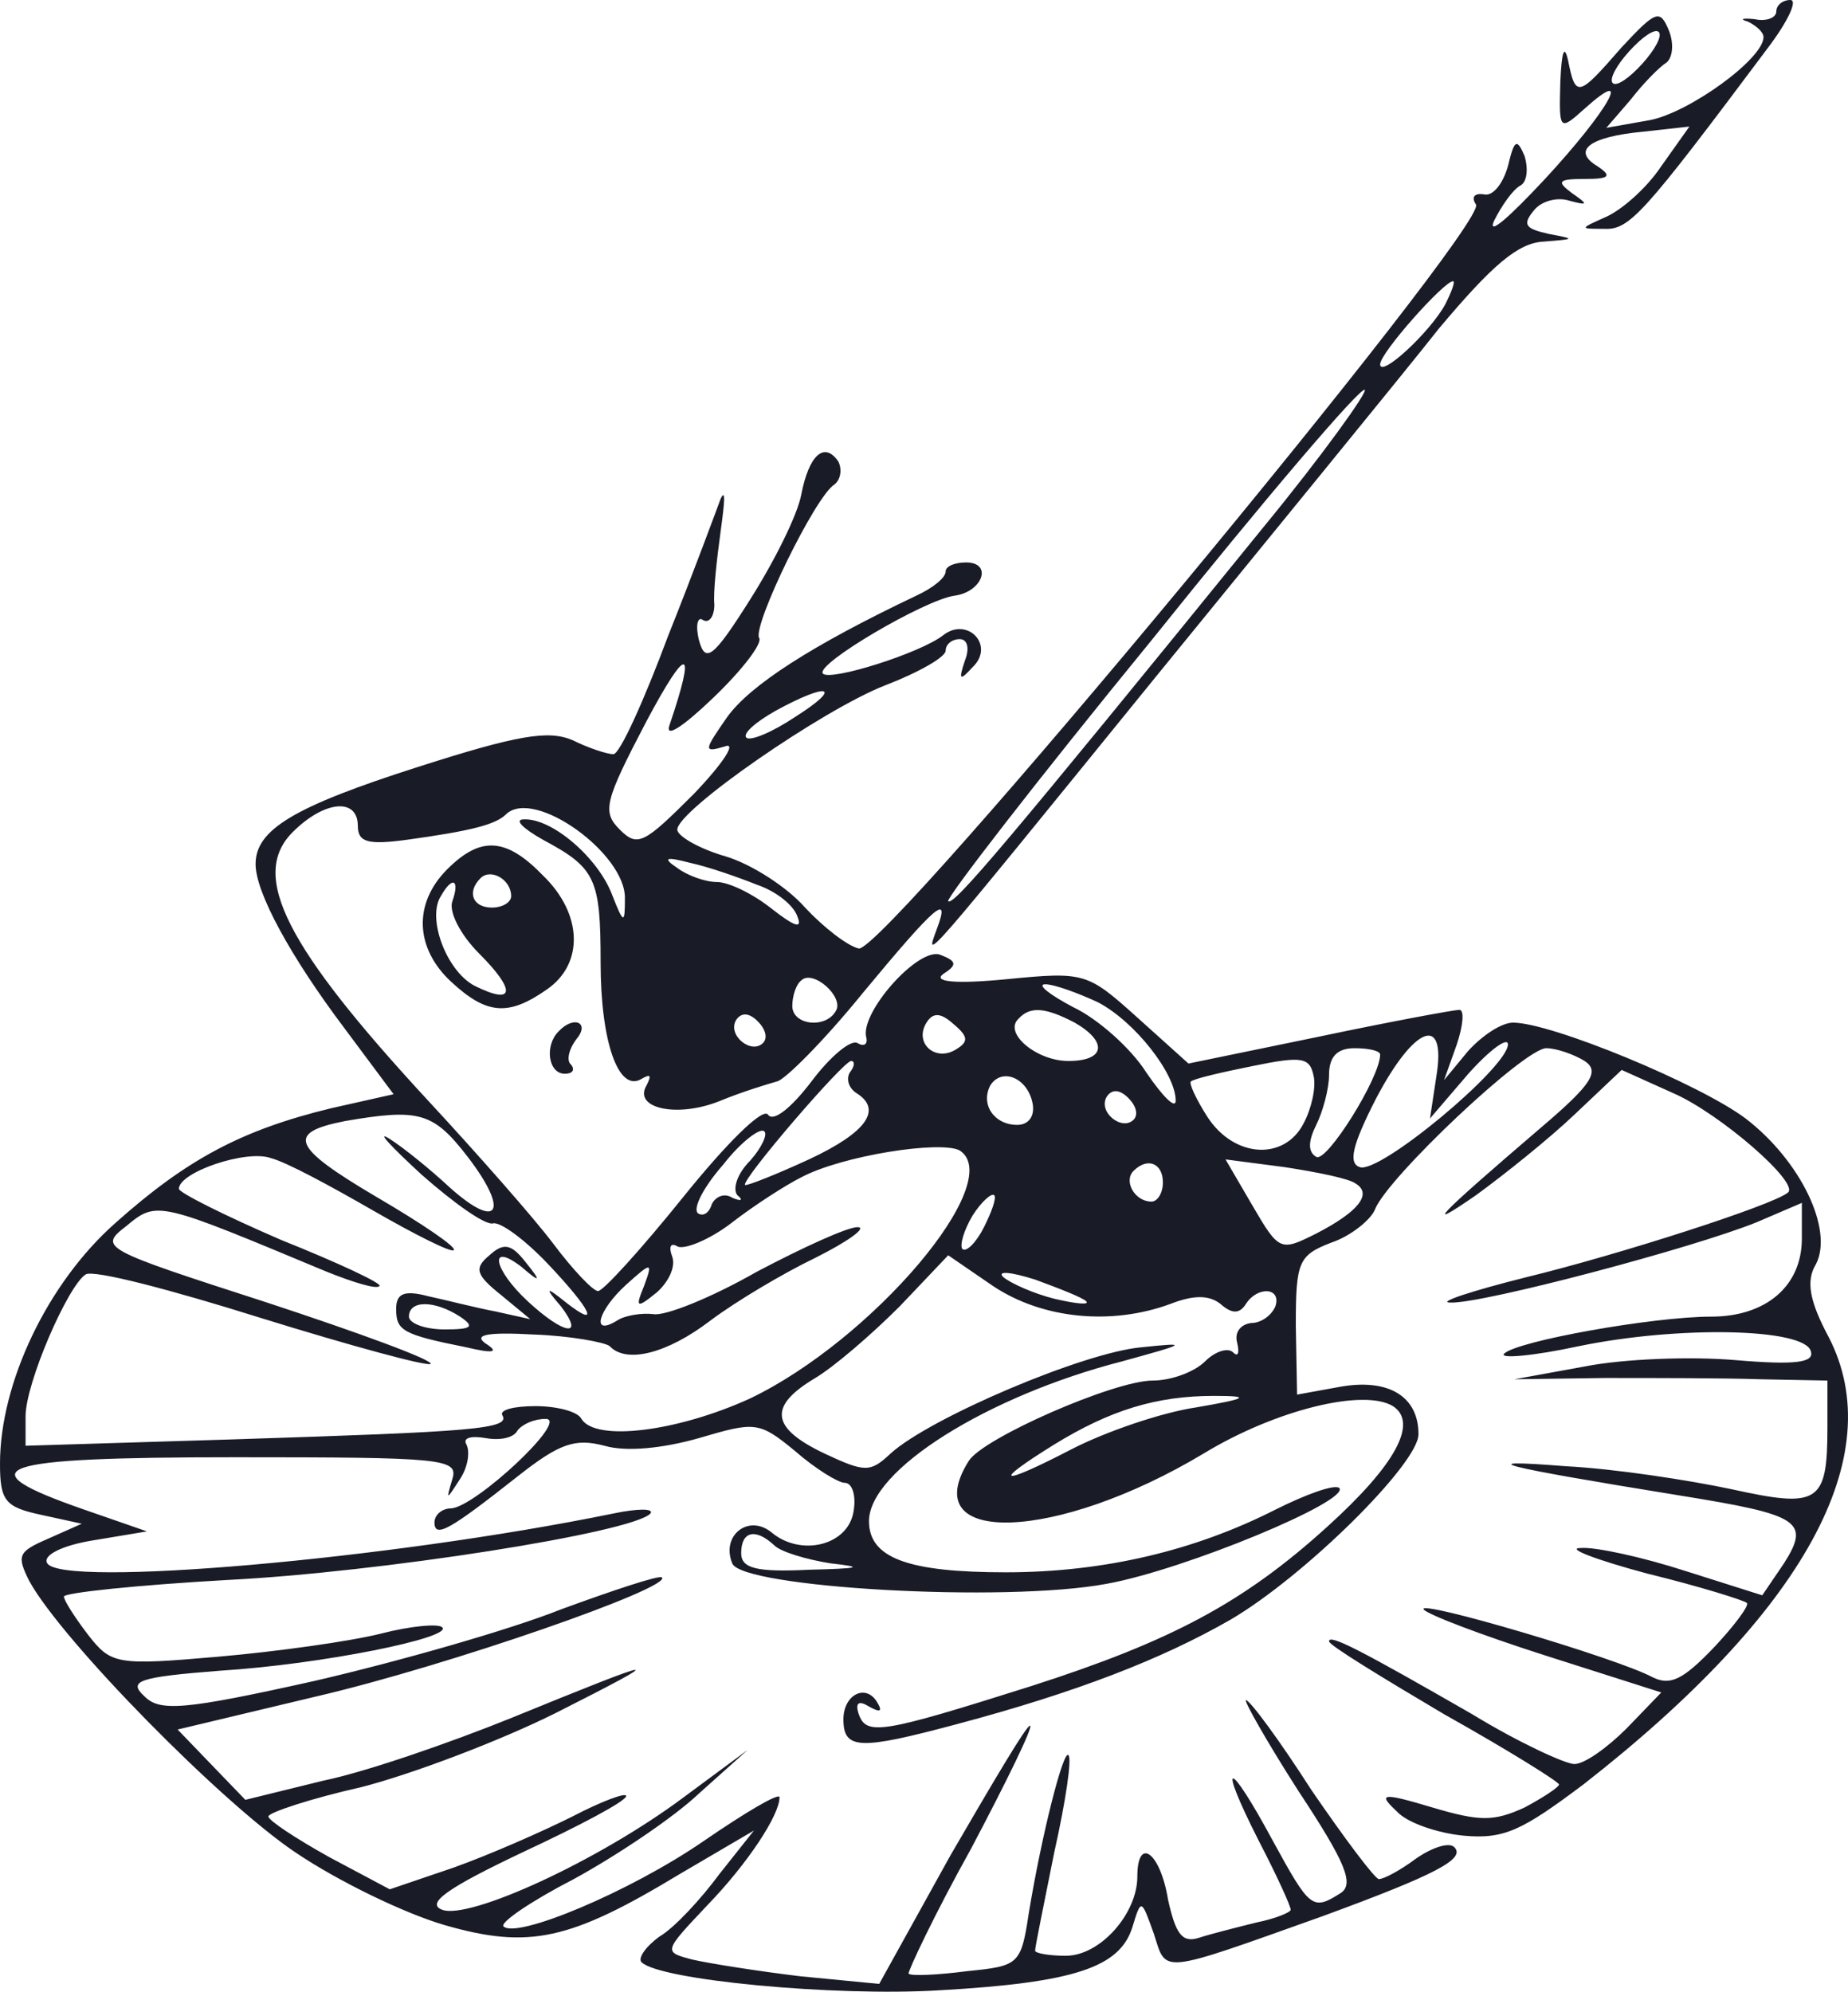 <?xml version="1.0" encoding="UTF-8"?> <svg xmlns="http://www.w3.org/2000/svg" width="529" height="570" viewBox="0 0 529 570" fill="none"> <path d="M508.475 3.293C508.475 5.122 505.548 6.219 502.256 5.487C498.598 5.122 497.866 5.487 500.427 6.219C502.622 7.316 504.817 9.146 504.817 10.609C504.817 16.828 483.6 32.191 472.26 34.386L459.822 36.581L466.773 28.533C470.431 23.778 475.186 19.022 477.015 17.925C478.844 16.462 479.21 12.438 477.747 8.78C475.186 2.561 474.089 2.927 464.212 13.535C451.774 27.802 451.043 28.168 448.848 17.193C447.75 12.438 447.019 14.998 446.653 23.412C446.287 37.313 446.287 37.679 453.603 31.094C467.87 18.291 460.554 31.46 442.263 51.214C432.021 62.188 425.802 67.675 427.631 63.285C429.826 58.895 433.118 54.14 435.313 53.043C437.142 51.945 437.508 48.287 436.41 44.629C434.216 39.508 433.484 39.873 431.655 47.556C430.192 52.677 427.265 56.335 424.705 55.603C422.144 55.237 421.046 56.335 422.51 58.53C426.168 64.383 253.14 272.894 245.824 271.431C242.532 270.699 235.581 265.212 230.46 259.725C225.338 253.872 215.096 247.287 207.78 245.092C200.098 242.898 193.879 239.24 193.879 237.41C193.879 231.923 235.581 203.024 253.506 196.074C263.017 192.416 270.699 188.026 270.699 186.197C270.699 184.368 272.528 182.905 274.723 182.905C276.918 182.905 277.649 185.466 276.186 189.124C274.357 194.611 274.723 194.977 278.381 190.953C284.965 184.734 276.918 176.32 269.967 181.807C263.383 186.929 237.776 194.977 235.581 192.782C233.02 190.221 264.846 171.565 273.259 170.467C281.307 169.37 284.234 160.956 276.552 160.956C273.259 160.956 270.699 162.054 270.699 163.517C270.699 165.346 267.041 168.272 262.285 170.467C232.289 184.734 214.73 196.074 208.145 205.219C201.561 214.73 201.195 215.462 207.414 213.633C211.072 212.17 207.048 218.388 198.634 227.168C184.368 241.434 182.539 242.532 177.417 237.41C172.296 232.289 173.028 229.363 185.099 206.317C196.805 184.368 199.366 184.734 191.684 207.414C190.221 211.438 195.342 208.146 204.122 199.732C212.535 191.684 218.388 184.002 217.291 182.539C215.462 178.881 233.386 141.934 238.873 138.642C240.702 137.179 241.068 134.252 239.971 132.057C235.947 126.204 231.557 130.228 229.362 141.568C228.265 147.421 221.68 160.591 214.73 171.565C204.122 188.392 201.927 189.855 200.098 183.271C199 178.881 199.732 176.32 201.195 177.418C203.024 178.515 204.487 176.32 204.487 173.028C204.122 169.37 205.219 159.859 206.316 151.811C207.414 143.763 207.78 139.739 206.316 142.666C205.219 145.592 198.634 163.517 191.318 181.807C184.368 200.464 177.417 215.828 175.588 215.828C173.759 215.828 168.272 213.999 163.883 211.804C156.932 208.877 148.153 210.341 119.62 219.486C84.136 230.826 73.162 237.41 73.162 247.287C73.162 255.335 83.039 273.626 98.769 294.477L112.669 313.133L94.745 317.157C69.138 323.376 53.408 331.789 32.923 350.08C13.535 367.273 0 395.806 0 418.852C0 429.46 1.463 431.289 11.706 433.484L23.412 436.045L13.535 440.435C5.121 444.093 4.756 445.19 8.414 452.506C17.925 469.699 63.285 515.791 84.502 530.058C96.939 538.471 115.962 547.617 127.302 550.909C151.445 557.859 163.151 555.299 194.611 536.277L215.827 523.839L205.951 536.277C200.829 543.227 193.147 551.641 188.758 554.201C184.734 557.128 182.539 560.42 183.636 561.517C188.758 566.639 238.873 571.394 268.87 569.565C307.646 567.37 320.449 562.981 324.107 551.641C326.668 543.227 326.668 543.227 330.326 553.47C333.984 564.81 331.423 565.176 378.613 548.348C411.535 536.277 419.583 531.887 416.291 528.595C414.828 527.131 410.072 528.595 405.317 531.887C400.927 535.179 396.171 537.74 394.708 537.74C393.611 537.74 384.831 526.034 375.32 512.133C366.175 497.867 357.761 486.527 356.664 486.527C355.932 486.527 362.517 498.232 371.662 512.499C385.197 532.984 387.758 539.203 383.734 541.764C375.686 546.885 374.954 546.153 364.346 526.766C351.543 502.988 348.25 502.988 360.322 526.766C365.443 536.642 369.467 545.422 369.467 546.519C369.467 547.251 365.078 549.08 359.59 550.177C353.738 551.641 346.421 553.47 343.129 554.567C338.374 556.03 336.544 553.47 334.35 543.593C332.155 530.058 325.57 525.302 325.57 537.008C325.57 547.617 314.962 559.688 305.085 559.688C300.329 559.688 296.305 558.957 296.305 558.225C296.305 557.128 298.866 544.69 301.793 530.058C305.085 515.425 306.914 502.988 305.817 502.256C304.353 500.793 298.135 525.302 294.476 547.617C292.282 562.249 291.55 562.615 276.918 564.078C268.504 565.176 260.822 565.541 260.09 564.81C259.725 564.444 267.407 547.982 278.015 528.96C288.258 509.573 295.94 493.843 294.842 493.843C293.745 493.843 283.868 510.67 272.162 530.789L251.677 567.736L228.997 565.541C216.925 564.078 203.024 561.883 198.269 560.786C189.855 558.591 189.855 558.591 202.293 545.422C213.998 533.35 223.144 519.449 223.144 514.328C223.144 512.865 213.267 518.718 201.561 526.766C180.344 541.398 147.787 554.933 144.129 551.275C143.031 550.177 152.177 543.959 164.248 537.74C176.32 531.155 192.781 520.181 200.098 513.231L213.998 500.793L195.708 514.328C171.199 532.619 134.252 549.446 126.57 546.519C121.814 544.69 128.033 540.3 149.616 530.058C166.077 522.376 179.247 515.425 179.247 513.962C179.247 512.865 172.296 515.425 163.883 519.815C155.103 524.205 140.105 530.789 129.862 534.448L111.572 540.666L94.379 531.521C84.502 526.034 76.82 520.913 76.82 519.815C76.82 518.718 88.892 514.694 103.524 511.402C117.791 507.743 143.031 498.232 159.127 490.185C192.416 473.357 190.221 473.723 146.324 491.648C129.131 498.598 104.987 507.012 92.55 509.573L70.235 515.06L60.358 504.817L50.847 494.94L90.721 485.429C128.399 476.65 192.416 454.335 189.489 451.409C188.758 450.677 175.588 455.067 160.59 460.554C145.958 466.407 113.767 475.552 89.989 481.039C52.311 489.453 45.726 489.819 41.336 485.429C36.581 481.039 39.507 479.942 62.919 478.113C92.184 476.284 129.862 468.602 126.57 465.675C125.473 464.578 117.425 465.31 109.011 467.504C100.232 469.699 79.381 472.626 62.553 474.089C33.289 476.65 31.825 476.284 25.241 467.87C21.583 463.115 18.291 457.993 18.291 456.896C18.291 455.799 39.142 453.604 65.114 452.14C108.645 449.946 181.076 438.606 186.197 433.118C187.294 431.655 182.539 431.655 175.588 433.118C111.206 446.288 17.925 454.335 13.535 447.385C12.072 445.19 17.559 442.264 26.704 440.8L42.068 438.24L24.143 432.021C-10.608 419.949 -1.829 417.023 67.309 417.023C126.57 417.023 131.326 417.389 129.496 423.242C127.667 429.46 127.667 429.46 131.691 423.242C133.886 419.949 134.618 415.56 133.52 413.365C132.423 411.536 134.618 410.804 139.008 411.536C143.031 412.267 147.055 411.536 148.153 409.341C149.616 407.512 152.908 406.049 156.201 406.049C163.151 406.049 136.081 431.289 129.131 431.655C126.57 431.655 124.375 433.484 124.375 435.679C124.375 440.435 129.131 437.508 148.153 422.51C160.224 412.999 164.614 411.536 173.028 413.731C179.247 415.56 189.855 414.462 200.098 411.536C216.193 406.78 217.291 406.78 227.533 415.194C233.386 420.315 239.971 424.339 241.8 424.339C243.995 424.339 245.092 427.997 244.361 432.387C242.897 442.264 229.362 445.556 220.949 438.606C214.364 433.118 206.316 439.337 209.609 447.385C212.169 454.335 287.526 458.725 316.791 453.238C339.105 449.214 386.66 429.46 383.368 425.802C381.905 424.705 373.857 427.631 365.078 432.021C342.032 443.727 316.059 449.946 287.892 449.946C260.09 449.946 248.75 445.922 248.75 435.313C248.75 420.681 282.771 399.464 321.181 389.587C339.837 384.466 340.568 384.1 326.668 385.563C310.206 387.026 266.309 405.683 254.969 415.925C249.116 421.413 247.653 421.413 235.947 415.925C220.583 408.609 219.851 402.39 233.386 394.343C238.873 391.05 249.482 381.905 257.53 373.857L271.43 359.225L284.234 368.004C298.5 377.515 318.254 379.344 335.081 373.126C341.666 370.565 346.056 370.565 349.348 373.126C352.64 376.052 354.835 376.052 356.664 373.126C359.956 368.004 366.907 368.37 365.078 373.857C363.98 376.418 361.054 378.613 358.127 378.613C355.201 378.979 353.372 381.173 354.103 384.1C354.835 387.026 354.469 388.49 353.006 387.026C351.543 385.563 347.885 386.661 344.958 389.587C342.032 392.514 335.447 395.074 329.96 395.074C318.986 395.074 281.307 411.536 277.283 418.12C261.919 442.629 302.524 441.166 344.592 415.925C365.078 403.488 390.318 397.269 398.732 402.39C406.048 407.146 399.464 419.218 380.076 436.776C355.932 458.725 335.081 469.699 295.208 482.503C252.408 496.038 248.019 496.769 245.824 490.55C244.726 487.258 245.824 486.527 248.75 488.356C252.043 490.185 252.774 489.819 250.945 486.892C247.653 481.771 241.434 485.063 241.434 492.014C241.434 500.793 246.19 500.793 273.625 493.477C308.011 484.332 332.521 474.821 352.274 463.481C373.491 451.043 406.048 418.852 406.048 410.438C406.048 399.464 397.269 394.343 383.368 396.903L371.296 399.098L370.931 379.344C370.931 361.054 371.662 359.225 381.173 355.567C386.66 353.738 392.513 348.982 393.611 346.056C397.269 336.911 436.41 299.964 442.629 299.964C445.556 299.964 450.677 301.793 453.603 303.622C457.993 306.548 455.798 310.206 441.166 322.644C410.804 348.616 407.146 352.64 422.51 342.032C430.557 336.179 443.361 325.936 450.677 318.986L464.212 306.183L478.844 312.767C492.379 318.62 515.425 338.74 511.767 341.3C507.377 344.958 462.749 359.225 437.142 365.444C421.046 369.468 411.17 372.76 415.193 372.76C424.339 373.126 485.063 357.03 502.988 349.714L515.791 344.227V354.469C515.791 368.004 505.548 376.784 489.819 376.784C473.357 376.784 434.216 383.734 430.557 387.392C429.094 388.855 438.605 388.124 452.14 385.197C480.673 379.344 516.523 380.076 518.352 386.661C519.449 389.953 513.962 390.685 496.769 389.221C483.966 388.124 464.578 388.855 453.603 391.05L433.484 394.708L459.091 394.343C473.357 394.343 493.477 394.343 504.085 394.708L523.107 395.074V408.609C523.107 430.192 520.547 431.655 495.672 426.168C483.6 423.607 462.383 420.315 448.116 419.583C420.315 417.389 429.094 419.583 481.039 427.997C515.059 433.484 518.352 435.313 510.67 447.385L504.451 456.53L482.502 449.58C470.065 445.556 456.53 442.629 452.506 442.995C448.116 442.995 456.53 446.288 471.528 450.311C486.526 453.97 499.33 457.993 500.061 458.725C500.793 459.457 496.403 465.31 490.55 471.528C481.771 480.674 478.113 482.503 472.991 479.942C462.749 474.455 405.682 457.628 407.511 460.554C408.609 462.017 423.973 467.87 442.263 473.723L475.552 484.332L465.675 494.574C460.188 500.061 453.603 504.817 450.677 504.817C448.116 504.817 434.581 498.598 421.412 490.55C389.587 472.26 380.442 467.504 380.442 469.699C380.442 470.797 395.44 479.942 413.364 490.55C431.655 500.793 446.287 509.938 446.287 510.67C446.287 511.402 441.898 514.328 436.41 517.255C427.631 521.278 423.607 521.278 410.072 517.255C395.44 512.865 394.342 513.231 399.829 518.352C402.756 521.644 411.535 524.571 418.852 525.302C430.557 526.4 435.679 523.839 453.238 510.67C516.523 461.286 541.032 416.657 523.473 382.637C517.986 372.394 516.888 366.541 519.815 361.786C524.936 351.909 515.425 332.155 499.695 320.083C486.526 310.206 444.092 292.648 433.118 292.648C429.826 292.648 424.339 296.306 420.315 300.695L413.364 309.109L417.023 298.866C418.852 293.379 419.217 288.99 417.754 288.99C416.291 288.99 398.366 292.282 377.515 296.672L340.203 304.354L325.57 291.184C311.304 278.381 310.572 278.015 288.258 280.21C273.259 281.673 267.041 280.942 269.967 278.747C273.991 276.186 273.991 275.089 269.236 273.26C263.017 270.699 245.824 290.087 248.019 297.037C248.384 298.866 247.287 299.598 245.458 298.501C243.629 297.403 237.776 302.159 232.289 309.475C226.436 317.157 221.315 321.181 219.851 318.986C218.388 316.791 207.78 327.4 195.708 342.398C183.636 357.396 172.662 369.468 171.199 369.468C169.735 369.468 163.883 363.249 158.395 355.933C152.908 348.616 136.447 329.96 122.546 314.962C81.941 271.065 71.333 250.58 83.77 238.142C92.915 228.997 102.427 228.265 102.427 236.313C102.427 241.069 105.353 241.8 116.327 240.337C134.984 237.776 141.934 235.947 144.86 233.021C152.908 225.339 179.247 244.361 178.881 257.164C178.881 264.48 178.515 264.48 175.223 256.067C171.199 245.458 158.03 234.118 149.982 234.484C147.055 234.484 149.616 237.045 155.469 240.337C170.467 248.385 171.93 251.311 171.93 275.455C171.93 298.135 177.052 312.767 183.636 308.743C186.197 307.28 186.563 307.646 185.099 310.572C181.076 317.157 193.879 320.083 206.316 314.962C212.535 312.401 219.851 310.206 222.412 309.475C224.607 309.109 235.947 297.769 246.921 284.234C268.138 258.627 272.162 255.335 268.138 265.944C264.846 275.089 262.651 277.649 330.692 193.879C364.346 152.543 400.927 107.914 411.901 94.013C427.265 75.723 434.581 69.504 441.898 69.138C451.043 68.407 451.043 68.407 443.361 66.943C436.776 65.48 435.679 64.383 438.971 60.359C441.166 57.432 445.921 56.335 449.214 57.432C454.701 58.895 454.701 58.53 449.945 55.237C445.556 51.945 445.921 51.214 453.603 51.214C460.554 51.214 461.651 50.482 457.262 47.556C449.945 43.166 454.701 39.142 470.431 37.679L483.6 36.215L475.552 47.556C471.162 54.14 463.846 60.359 459.456 62.188C452.14 65.48 452.14 65.48 459.091 65.48C466.407 65.846 470.065 61.822 505.914 13.901C511.767 6.219 514.694 0 512.499 0C510.304 0 508.475 1.464 508.475 3.293ZM470.065 18.291C466.407 22.315 462.749 24.875 461.651 23.778C460.554 22.68 462.749 18.657 466.407 14.633C470.065 10.609 473.723 8.048 474.82 9.146C475.918 10.243 473.723 14.267 470.065 18.291ZM413.73 87.063C409.341 95.111 395.074 108.28 395.074 104.256C395.074 100.964 413.364 80.478 415.925 80.478C416.657 80.478 415.559 83.405 413.73 87.063ZM361.785 150.714C287.526 242.166 272.894 259.359 271.43 257.896C270.699 257.164 296.671 223.51 329.594 183.271C362.151 142.666 389.587 110.475 390.684 111.572C391.416 112.304 378.613 130.228 361.785 150.714ZM227.533 205.219C220.949 209.609 214.73 212.17 213.633 211.072C212.535 209.975 216.193 206.682 222.046 203.39C237.41 194.977 241.434 196.44 227.533 205.219ZM216.559 253.14C222.046 254.969 227.168 258.993 228.265 262.285C229.728 265.944 227.533 265.212 220.949 260.091C215.462 255.701 208.511 252.409 205.219 252.409C201.927 252.409 196.805 250.58 193.879 248.385C189.489 245.458 190.587 245.092 197.537 246.921C202.658 248.019 211.072 250.945 216.559 253.14ZM239.239 289.355C236.313 294.477 226.802 293.379 226.802 287.892C226.802 284.966 227.899 281.673 229.362 280.576C232.655 277.284 241.8 285.331 239.239 289.355ZM314.23 286.795C324.839 292.282 336.544 307.28 336.544 314.962C336.544 317.523 332.886 313.865 328.131 306.914C323.741 299.964 314.23 291.55 307.28 288.258C300.329 284.6 296.671 281.673 299.232 281.673C301.793 281.673 308.743 284.234 314.23 286.795ZM218.388 298.501C215.096 301.793 208.145 296.306 210.706 291.916C212.169 289.721 214.364 289.721 216.925 292.282C219.12 294.477 219.851 297.037 218.388 298.501ZM273.625 300.33C267.772 303.988 261.554 298.501 265.212 292.648C267.041 289.721 269.236 289.721 272.894 293.013C277.283 296.672 277.283 298.135 273.625 300.33ZM307.646 292.648C317.157 298.135 316.425 303.622 305.817 303.622C296.671 303.622 287.16 295.574 291.55 291.55C294.842 287.892 299.232 288.258 307.646 292.648ZM411.17 308.012L409.341 320.083L420.315 307.28C426.534 300.33 431.655 296.672 431.655 298.866C431.655 305.451 394.708 336.179 389.221 333.984C385.929 332.887 387.026 327.765 393.977 314.23C404.951 293.379 414.096 290.087 411.17 308.012ZM373.125 321.547C367.638 332.155 353.372 331.423 345.69 319.718C342.397 314.596 340.203 309.841 340.934 309.475C341.666 308.743 349.348 306.914 358.493 305.085C372.76 302.159 374.954 302.525 376.052 308.012C376.784 311.304 375.32 317.523 373.125 321.547ZM395.074 301.793C395.074 308.377 379.71 332.887 376.784 331.058C374.223 329.594 374.589 326.302 376.784 321.912C378.613 318.254 380.442 311.67 380.442 307.646C380.442 302.525 382.636 299.964 387.758 299.964C391.782 299.964 395.074 300.695 395.074 301.793ZM243.263 306.914C242.166 308.743 242.897 311.304 245.092 312.767C252.774 317.523 248.019 324.107 231.557 331.789C222.046 336.179 213.633 339.471 213.267 339.105C212.169 337.642 241.434 303.622 243.629 303.622C244.726 303.622 244.726 305.085 243.263 306.914ZM295.574 315.694C296.305 319.352 294.476 321.912 291.184 321.912C284.6 321.912 280.576 316.059 283.502 310.572C286.794 305.451 294.111 308.377 295.574 315.694ZM324.473 320.449C321.181 323.741 314.23 318.254 316.791 313.865C318.254 311.67 320.449 311.67 323.01 314.23C325.204 316.425 325.936 318.986 324.473 320.449ZM133.886 331.058C145.958 346.787 142.666 352.275 128.765 339.837C123.278 334.716 115.596 328.497 111.572 325.936C107.548 323.376 111.572 327.765 120.717 336.179C129.862 344.227 139.008 350.811 141.202 350.08C143.397 349.714 150.348 354.835 156.932 361.786C169.37 374.955 171.93 380.442 162.053 372.76C156.201 368.004 155.835 368.37 160.59 373.857C167.541 383.003 161.322 381.905 151.079 372.394C141.202 363.249 139.739 355.201 149.25 362.517C154.737 367.273 155.103 366.907 150.348 361.054C146.324 355.933 144.129 355.567 140.105 359.225C135.715 362.883 136.081 364.712 143.397 370.565L151.811 377.515L141.934 375.321C136.081 374.223 127.667 372.028 122.546 370.931C115.596 369.102 113.401 370.199 113.401 374.589C113.401 380.808 115.23 381.905 133.52 385.563C141.202 387.392 143.031 387.026 139.008 384.466C135.349 381.905 139.739 381.173 152.908 381.905C163.151 382.271 173.028 384.1 174.491 385.197C179.247 390.319 190.952 387.392 203.39 377.881C210.706 372.394 224.241 364.346 233.386 359.957C242.897 355.201 248.384 351.177 245.458 351.177C242.532 351.177 229.728 357.03 216.559 363.98C203.756 371.297 190.221 376.784 186.929 376.052C183.636 375.686 178.881 376.418 176.686 377.881C169.004 382.637 171.199 374.955 179.247 367.639C186.563 361.054 186.929 361.054 184.368 368.004C181.807 374.223 182.173 374.589 188.026 369.833C191.318 366.907 193.513 362.517 192.416 359.591C191.318 356.664 192.05 355.567 193.879 356.664C195.708 357.762 203.024 354.835 209.243 350.08C215.827 344.958 224.973 339.105 229.362 336.911C241.068 330.692 269.236 326.302 274.723 329.229C288.258 338.008 249.848 383.368 214.73 400.196C193.879 409.707 170.467 412.633 166.443 406.049C165.346 403.854 159.127 402.39 153.274 402.39C147.055 402.39 143.031 403.488 143.763 404.951C146.324 408.975 135.349 409.707 66.943 411.901L7.316 413.731V405.317C7.316 395.806 19.388 368.004 24.509 364.712C26.704 363.249 49.018 369.102 74.625 377.15C100.598 385.197 122.18 391.05 123.278 390.319C124.009 389.221 103.158 381.539 76.454 372.76C28.899 357.396 28.167 357.03 36.215 350.811C44.995 343.495 45.36 343.861 93.647 363.98C100.963 366.907 107.914 369.102 108.645 368.004C109.377 367.273 96.939 361.42 80.478 354.835C64.382 347.885 51.213 341.3 51.213 340.203C51.213 335.447 70.601 328.863 77.552 331.423C81.941 332.521 94.745 339.471 106.816 346.422C118.888 353.372 129.131 358.493 129.862 357.762C130.96 357.03 120.717 350.08 107.548 342.398C83.404 328.131 81.941 324.107 98.769 320.815C119.985 317.157 124.009 318.254 133.886 331.058ZM214.73 332.155C211.072 335.813 209.609 340.203 211.072 342.032C212.901 343.495 212.169 343.861 209.609 342.764C207.414 341.3 204.853 342.398 203.756 344.593C203.024 347.153 201.195 348.251 199.732 347.153C198.269 345.69 201.561 339.471 207.048 333.252C212.169 326.668 217.656 322.644 218.754 323.741C219.851 324.473 218.022 328.497 214.73 332.155ZM332.886 338.374C332.886 341.3 331.423 343.861 329.594 343.861C324.839 343.861 321.546 338.008 324.473 335.082C328.497 331.058 332.886 332.887 332.886 338.374ZM388.124 338.74C392.879 341.666 388.855 346.787 376.784 353.006C366.541 358.128 366.175 358.128 358.493 344.958L350.811 331.789L367.638 333.984C377.149 335.447 386.295 337.276 388.124 338.74ZM281.673 351.177C279.478 355.567 276.552 358.493 275.454 357.396C274.723 356.298 275.82 352.275 278.381 347.885C280.941 343.861 283.868 341.3 284.6 342.032C285.331 342.764 283.868 346.787 281.673 351.177ZM310.938 372.394C312.035 373.491 308.011 373.126 301.793 371.662C295.94 370.199 289.355 367.273 287.16 365.444C285.331 363.615 289.355 363.98 296.305 366.175C303.256 368.736 309.84 371.297 310.938 372.394ZM131.691 376.784C136.081 379.71 134.984 380.442 127.302 380.442C121.449 380.442 117.059 378.613 117.059 376.784C117.059 372.028 124.375 372.028 131.691 376.784ZM342.397 402.756C332.521 404.219 316.425 409.707 306.548 414.828C286.063 425.436 283.502 424.705 301.793 413.365C317.888 403.488 331.057 399.464 347.519 399.464C358.127 399.464 357.396 400.196 342.397 402.756ZM221.68 442.264C223.509 444.093 230.826 446.288 237.776 447.385C247.653 448.482 246.19 448.848 231.557 449.214C216.559 449.946 212.169 448.848 212.169 444.458C212.169 438.24 216.193 437.142 221.68 442.264Z" fill="#191B27"></path> <path d="M128.034 248.751C118.157 258.628 118.888 271.431 129.131 280.942C139.374 290.453 145.592 290.819 156.567 283.137C167.175 275.821 166.809 261.554 155.469 250.58C144.861 239.606 137.545 239.24 128.034 248.751ZM146.324 256.433C146.324 258.262 143.763 259.725 140.837 259.725C135.35 259.725 133.521 255.336 137.545 251.312C140.471 248.385 146.324 251.678 146.324 256.433ZM129.497 257.896C128.399 260.823 131.692 267.407 137.179 272.895C147.787 283.503 147.422 287.893 135.716 282.04C127.668 277.65 122.181 262.652 126.205 256.433C129.497 250.58 131.692 251.678 129.497 257.896Z" fill="#191B27"></path> <path d="M159.859 295.206C155.836 299.23 156.933 307.278 161.689 307.278C163.883 307.278 164.615 306.18 163.518 304.717C162.054 303.62 162.786 300.327 164.981 297.401C169.005 292.645 164.249 290.451 159.859 295.206Z" fill="#191B27"></path> </svg> 